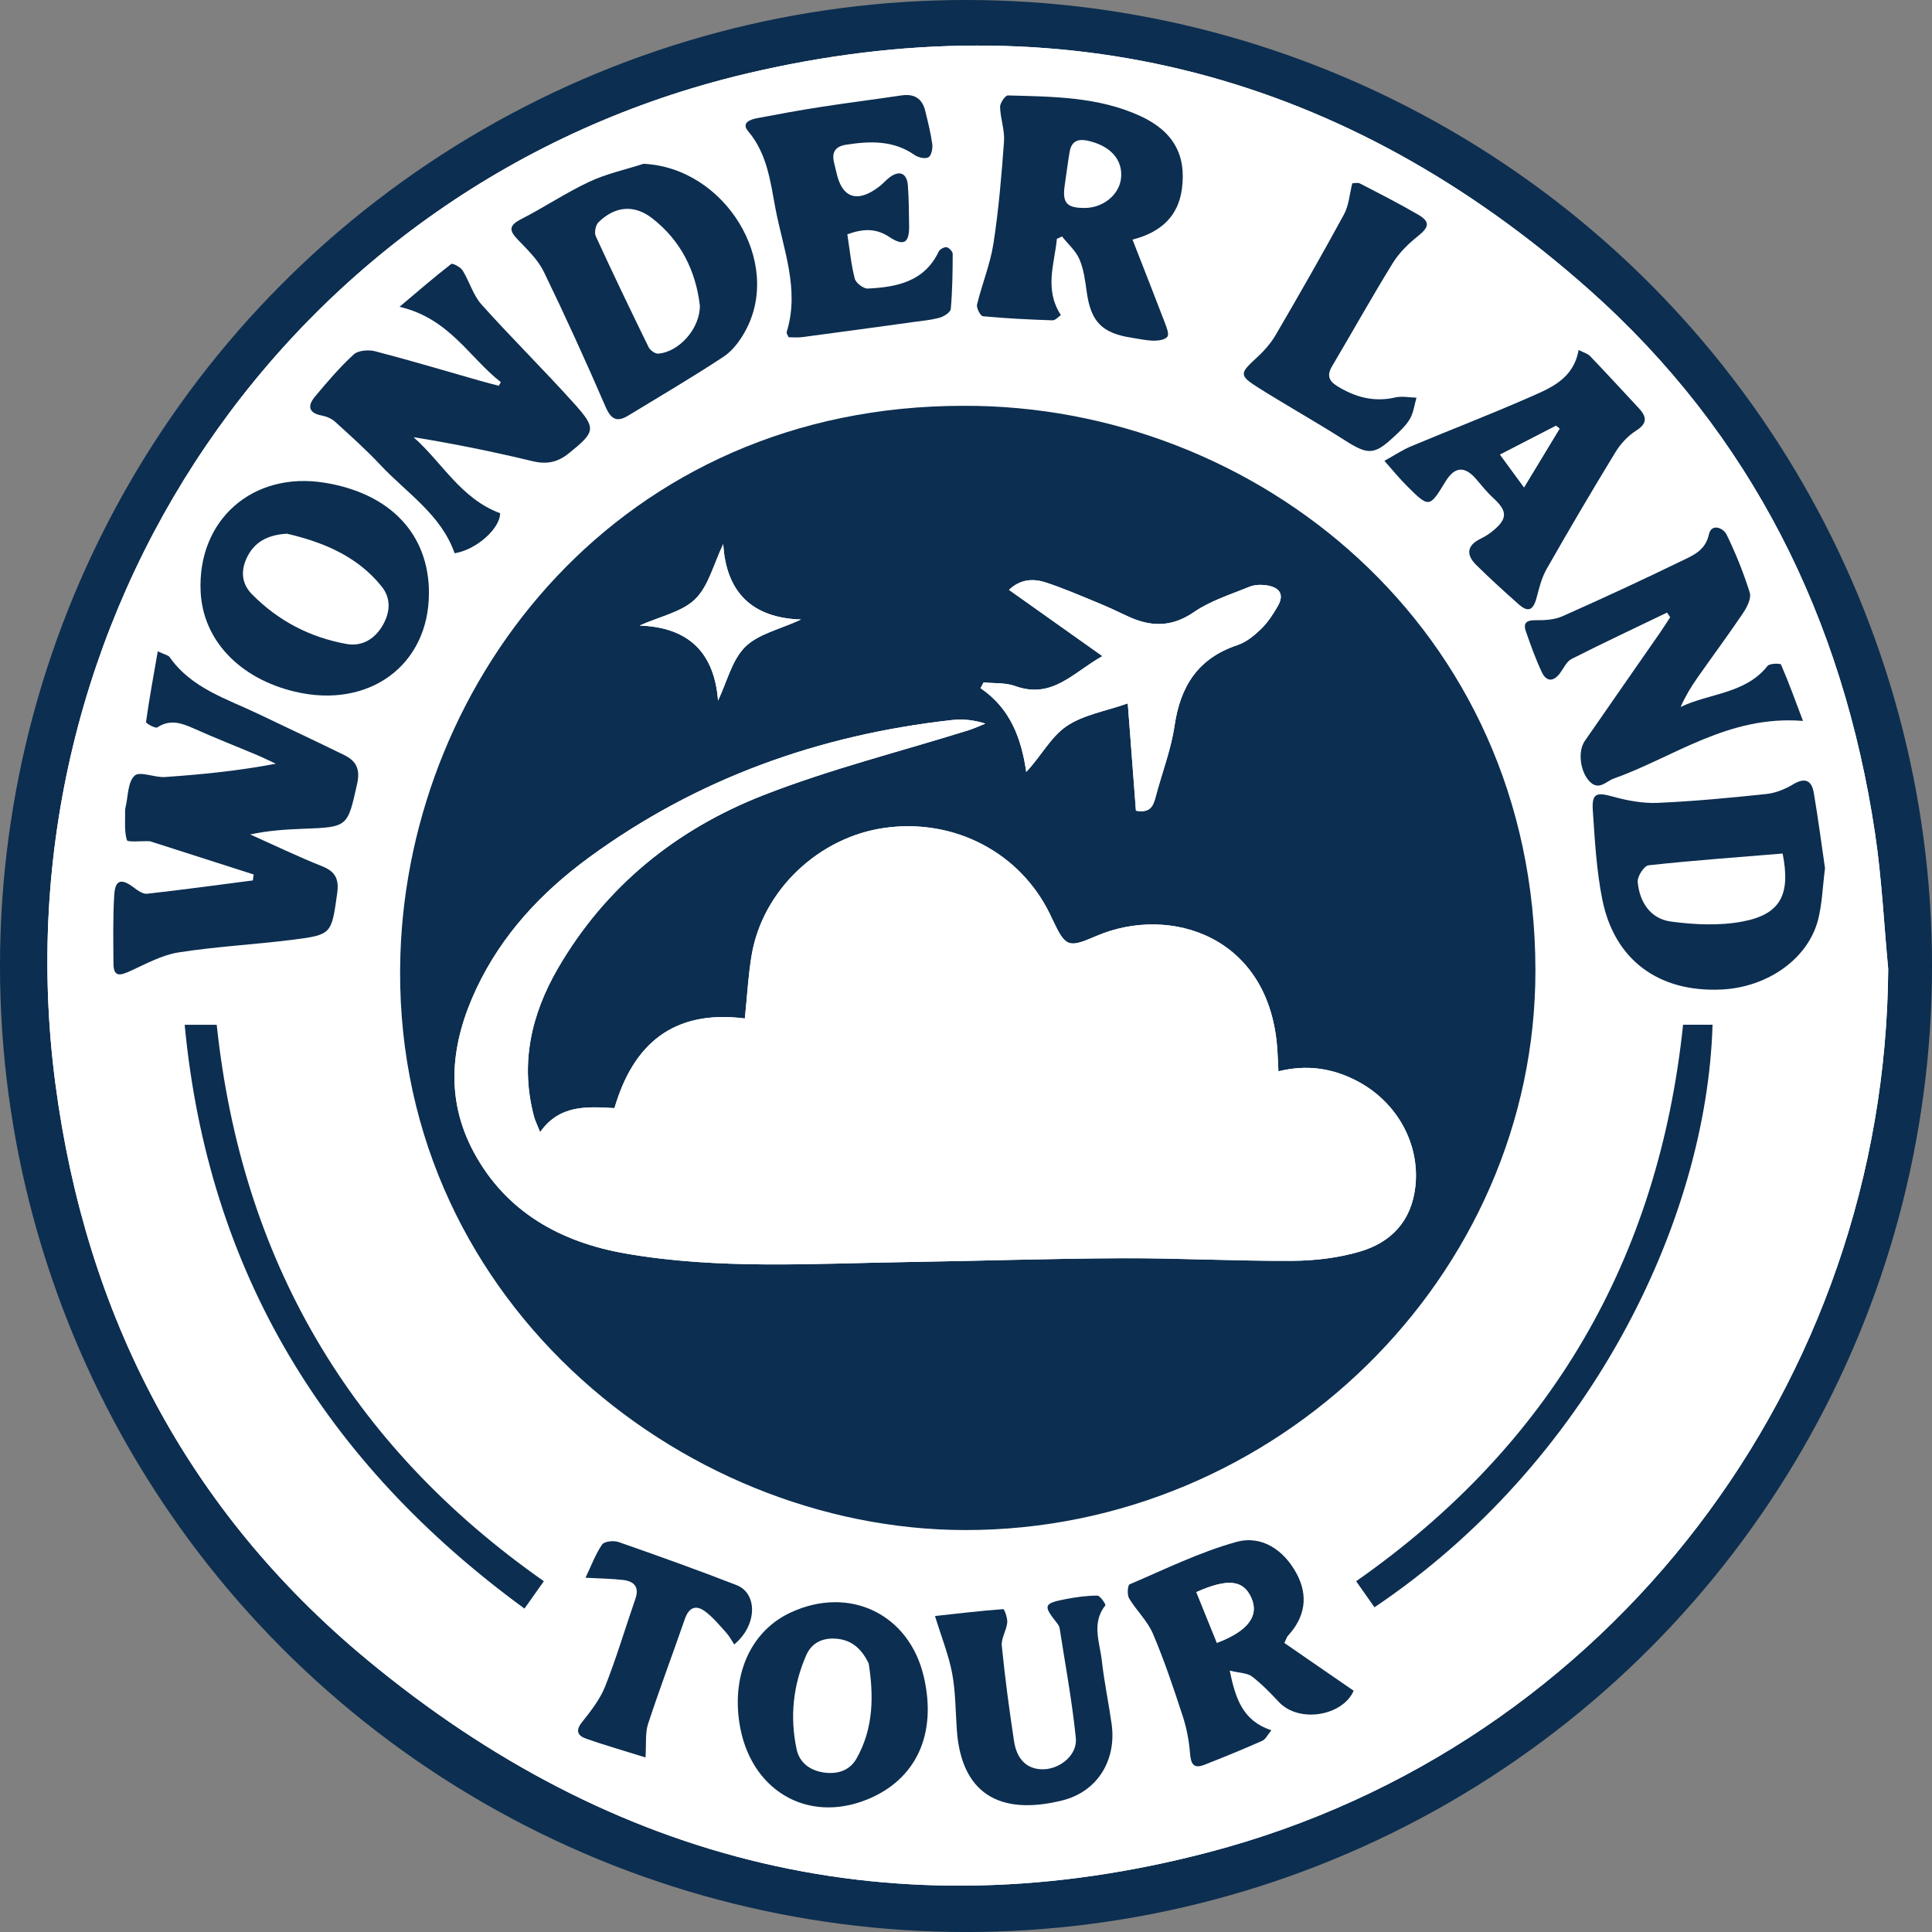 <?xml version="1.0" encoding="UTF-8"?>
<svg id="b" data-name="Layer 2" xmlns="http://www.w3.org/2000/svg" width="778.97" height="778.97" viewBox="0 0 778.97 778.97">
  <rect x="0" y="0" width="778.97" height="778.97" fill="#808080" stroke="none"/>
  <g id="c" data-name="레이어 1">
    <g>
      <circle cx="389.49" cy="389.49" r="389.49" style="fill: #0c2e50;"/>
      <circle cx="389.49" cy="389.49" r="384.1" style="fill: #fff;"/>
      <g>
        <path d="m398.07,775.71c-111.3-1.27-198.68-35.86-272.01-104.55-64.19-60.12-104.62-133.26-117.9-219.9-14.95-97.53,4.37-188.87,57.49-272.26C123.24,88.59,205,30.34,311.59,10.91c131.48-23.97,248.32,8.13,345.97,99.87,68.79,64.63,107.31,145.12,116.11,238.56,10.13,107.51-17.13,204.88-87.41,288.44-60.51,71.93-138.66,115.1-231.59,131.55-22.01,3.9-44.51,5.06-56.59,6.38Zm363.24-385.03c-1.73-18.26-2.61-36.64-5.32-54.76-12.91-86.2-49.74-161-115.42-219.26C542.9,30.02,428.18-.56,300.54,29.78,116.47,73.52-2.41,249.68,22.36,437.16c12.27,92.83,52.84,171.63,125.43,231.86,99.45,82.52,213.75,110.85,339.8,77.72,161.66-42.49,272.51-189.44,273.72-356.06Z" style="fill: #0c2e50;"/>
        <path d="m761.31,390.68c-1.2,166.62-112.06,313.57-273.72,356.06-126.05,33.13-240.35,4.8-339.8-77.72-72.59-60.23-113.16-139.03-125.43-231.86C-2.41,249.68,116.47,73.52,300.54,29.78c127.65-30.34,242.37.25,340.03,86.88,65.68,58.27,102.51,133.06,115.42,219.26,2.71,18.11,3.6,36.5,5.32,54.76Zm-372.52-227.06c-138.58-.18-223.74,109.88-227.34,221.26-4.44,137.38,112.44,231.9,227.64,232.03,125.43.15,230.17-102.25,229.99-225.88-.2-138.48-113.07-227.69-230.28-227.41ZM102.26,352.58c-.11.8-.22,1.59-.33,2.39-14.21,1.84-28.41,3.78-42.65,5.37-1.68.19-3.79-1.32-5.35-2.5-4.99-3.78-7.5-3.18-7.88,2.89-.58,9.24-.38,18.54-.32,27.82.04,5.7,2.98,4.67,6.8,2.94,6.31-2.86,12.67-6.43,19.37-7.48,15.12-2.39,30.49-3.18,45.7-5.07,16.24-2.03,16-2.28,18.32-18.67.8-5.62-.49-8.8-6.04-11-9.82-3.91-19.36-8.51-29.02-12.83,7.37-1.58,14.37-2.03,21.38-2.29,18.13-.67,17.84-.76,21.74-18.16,1.32-5.9-.4-9.21-5.22-11.57-11.48-5.61-23.05-11.05-34.59-16.56-12.9-6.16-27.06-10.39-35.81-22.94-.53-.76-1.88-.96-4.77-2.32-1.76,10.11-3.45,19.27-4.74,28.49-.08.57,3.77,2.69,4.53,2.19,5.26-3.45,9.91-1.73,14.92.51,8.33,3.74,16.85,7.07,25.27,10.62,2.58,1.09,5.09,2.34,7.63,3.51-15.14,2.88-29.89,4.33-44.67,5.36-4.19.29-10.19-2.47-12.27-.55-2.79,2.57-2.59,8.34-3.66,12.73-.11.44-.19.9-.18,1.35.09,4.01-.4,8.2.72,11.91.28.93,5.74.33,8.82.44.23,0,.47.01.68.08,13.87,4.44,27.73,8.89,41.6,13.33ZM426.12,96.3c.68-.32,1.37-.64,2.05-.96,2.41,3.03,5.55,5.75,7.02,9.18,1.75,4.08,2.33,8.73,2.95,13.19,1.66,11.98,6.13,16.66,18.22,18.49,2.94.45,5.88,1.13,8.83,1.17,1.89.03,4.54-.38,5.47-1.61.76-1.02-.26-3.62-.92-5.36-4.25-11.13-8.62-22.21-13.14-33.78,11.42-2.96,18.45-9.33,19.93-20.56,1.8-13.6-3.47-23.21-17.02-29.38-16.85-7.67-35.11-7.71-53.17-8.19-1.06-.03-3.18,3.06-3.14,4.66.12,4.64,1.91,9.32,1.59,13.88-.99,13.78-2.16,27.59-4.27,41.23-1.29,8.31-4.61,16.3-6.6,24.53-.33,1.38,1.38,4.64,2.37,4.73,9.32.87,18.68,1.34,28.03,1.64,1.22.04,2.5-1.52,3.39-2.11-6.81-10.55-2.53-20.68-1.61-30.74Zm-224.17,57.79c-.28.49-.57.97-.85,1.46-2.56-.69-5.13-1.34-7.68-2.06-14.06-4-28.06-8.19-42.2-11.87-2.65-.69-6.81-.36-8.61,1.29-5.66,5.21-10.71,11.12-15.64,17.04-2.99,3.59-2.71,6.59,2.82,7.6,1.88.35,3.93,1.24,5.33,2.51,6.23,5.66,12.53,11.29,18.27,17.42,10.61,11.34,24.49,20.03,29.91,35.59,8.93-1.43,18.42-10.15,18.33-16.15-15.84-5.86-23.32-20.44-34.89-30.64,16.36,2.64,32.23,5.87,47.95,9.66,5.7,1.38,10.16.46,14.61-3.13,10.78-8.71,11.31-9.95,2.15-20.15-12.16-13.53-25.16-26.33-37.3-39.88-3.41-3.81-4.86-9.3-7.64-13.76-.85-1.36-4.03-3.01-4.6-2.57-6.64,5.14-12.99,10.65-20.83,17.25,20.13,4.69,28.07,20.42,40.87,30.39Zm57.51-88.05c-7.32,2.36-14.98,4-21.87,7.24-9.49,4.45-18.27,10.37-27.62,15.15-5.55,2.84-4.19,5.07-.81,8.58,3.74,3.88,7.83,7.87,10.12,12.59,8.7,17.94,16.96,36.09,24.87,54.39,2.21,5.11,4.59,6.34,9.18,3.55,12.86-7.83,25.86-15.44,38.41-23.73,3.62-2.39,6.59-6.4,8.72-10.27,15.34-27.85-8.13-65.97-41.01-67.51Zm476.37,284.04c-1.38-9.45-2.75-19.99-4.53-30.46-.85-4.97-3.54-6.27-8.36-3.35-3.21,1.94-7.05,3.48-10.75,3.88-14.56,1.54-29.17,2.93-43.79,3.57-5.99.26-12.25-.89-18.07-2.52-6.72-1.87-8.59-1.36-8.11,5.73.81,11.96,1.47,24.05,3.82,35.76,4.91,24.43,22.78,37.46,48,36.29,18.6-.86,34.94-12.35,39-28.15,1.62-6.3,1.79-12.97,2.79-20.75Zm-63.71-103.07c.42.61.85,1.23,1.27,1.84-1.36,2.07-2.66,4.18-4.08,6.22-10.12,14.57-20.28,29.11-30.36,43.7-2.92,4.23-1.83,12.34,1.88,16.24,3.77,3.97,6.65.03,9.77-1.08,24.43-8.71,46.24-25.67,76.34-23.26-3.01-7.95-5.72-15.43-8.86-22.72-.24-.55-4.6-.51-5.41.52-8.95,11.33-23.34,10.94-35.09,16.59,1.94-4.36,4.27-8.19,6.83-11.86,6.13-8.75,12.52-17.34,18.48-26.2,1.56-2.31,3.28-5.83,2.58-8.08-2.48-7.95-5.63-15.76-9.28-23.27-1.42-2.92-6.2-4.69-7.18-.21-1.46,6.68-6.55,8.54-11.23,10.82-15.8,7.69-31.76,15.06-47.82,22.2-3.12,1.39-6.97,1.65-10.48,1.6-3.67-.06-5.57.79-4.26,4.55,1.94,5.55,3.92,11.13,6.43,16.44,1.83,3.88,4.67,3.92,7.33.35,1.47-1.98,2.62-4.69,4.62-5.7,12.72-6.45,25.65-12.51,38.5-18.7Zm-499.18-7.88c0-23.78-15.61-40.26-42.2-44.52-28.93-4.64-51.25,15.09-49.85,44.03.94,19.36,15.56,34.87,37.89,40.21,29.93,7.16,54.14-10.6,54.15-39.72Zm168.7-144.65c6.22-2.22,11.36-2.56,16.81,1.03,5.97,3.93,8.14,2.51,8.07-4.36-.05-5.44-.1-10.89-.5-16.31-.37-5.01-3.36-6.29-7.33-3.35-1.46,1.08-2.64,2.52-4.08,3.64-8.91,6.93-15.18,4.87-17.43-5.69-.28-1.33-.64-2.64-.95-3.97-.97-4.14.58-6.44,4.93-7.11,9.68-1.5,19.08-1.82,27.65,4.2,1.44,1.01,4.33,1.61,5.54.85,1.2-.76,1.74-3.57,1.5-5.34-.61-4.47-1.75-8.88-2.81-13.28-1.2-5-4.36-7.09-9.6-6.3-10.86,1.62-21.75,2.98-32.6,4.66-8.58,1.33-17.12,2.91-25.66,4.52-2.8.53-6.4,1.91-3.58,5.23,7.69,9.07,8.98,20.31,11,31.04,3.09,16.44,9.91,32.71,4.55,49.96-.15.49.43,1.2.78,2.09,1.81,0,3.62.2,5.37-.03,14.94-1.98,29.88-4.03,44.81-6.08,3.62-.5,7.31-.82,10.8-1.8,1.73-.49,4.3-2.18,4.41-3.51.65-7.36.75-14.78.77-22.18,0-.95-1.46-2.5-2.45-2.68-.95-.18-2.74.79-3.18,1.72-5.76,12.15-16.87,14.37-28.63,14.93-1.74.08-4.77-2.26-5.22-3.98-1.47-5.66-2.02-11.56-3-17.88Zm216.53,91.33c3.46,3.89,6,7.06,8.86,9.91,9.21,9.2,9.25,9.15,15.81-1.59,3.67-6.02,7.72-6.31,12.34-.94,2.22,2.58,4.34,5.29,6.84,7.57,5.88,5.37,5.92,8.44-.38,13.53-1.41,1.14-2.99,2.12-4.63,2.91-5.74,2.78-5.89,6.58-1.75,10.67,5.51,5.44,11.24,10.66,17.05,15.79,3.89,3.44,5.9,2.44,7.28-2.82,1.02-3.9,2.04-7.96,4.01-11.42,9-15.78,18.2-31.45,27.66-46.96,2.07-3.39,5.03-6.66,8.36-8.77,4.79-3.03,4.31-5.7,1.07-9.17-6.51-6.99-12.98-14.02-19.58-20.92-.97-1.01-2.58-1.41-4.62-2.47-2.15,12.02-11.83,15.56-20.7,19.45-15.47,6.78-31.26,12.85-46.85,19.38-3.46,1.45-6.63,3.58-10.77,5.87Zm-40.32,476.63c.81-1.67.97-2.38,1.41-2.85,7-7.57,8.34-16.15,3.54-25.08-5.08-9.46-13.99-15.64-24.29-12.79-14.82,4.1-28.84,11.04-43.06,17.1-.8.34-1.05,4.21-.19,5.65,2.94,4.93,7.42,9.11,9.62,14.29,4.6,10.83,8.34,22.05,12.01,33.24,1.57,4.8,2.52,9.91,2.93,14.95.33,4.09,1.31,6.37,5.71,4.65,7.87-3.07,15.68-6.29,23.4-9.7,1.39-.61,2.2-2.48,3.68-4.24-11.58-3.87-14.42-12.7-16.79-24.07,4.1,1,7.1.94,8.95,2.36,3.94,3,7.43,6.63,10.83,10.26,8.21,8.77,25.79,5.62,30.2-4.49-9.48-6.53-18.76-12.93-27.94-19.26Zm-144.45,27.88c-.12-24.52-17.39-44.74-37.99-44.49-21.83.27-39.94,18.99-39.94,41.27,0,23.84,16.63,41.61,38.79,41.47,23.39-.15,39.25-15.64,39.14-38.25Zm-154.12-52.8c-78.7-55.19-121.93-130.24-131.89-224.34h-12.92c9.42,99.53,56.54,176.55,137,235.38,2.78-3.92,5.12-7.23,7.82-11.04Zm334.9,10.51c86.07-57.83,133.92-155.01,136.3-234.87h-11.88c-9.9,94.38-53.39,169.53-131.82,224.37,2.75,3.91,5.08,7.21,7.39,10.5Zm-8.93-574.14c-1.13,4.43-1.38,8.92-3.33,12.5-8.88,16.35-18.13,32.52-27.52,48.59-2.03,3.47-4.86,6.64-7.85,9.38-6.83,6.25-7.02,7.03,1.22,12.19,11.4,7.15,23.15,13.76,34.51,20.98,9.28,5.91,11.81,6.01,19.88-1.56,2.32-2.17,4.77-4.42,6.33-7.11,1.46-2.52,1.8-5.67,2.64-8.54-2.85-.07-5.84-.71-8.53-.09-8.64,1.98-16.26-.12-23.52-4.63-3.28-2.04-4.12-4.34-2.03-7.87,8.21-13.86,16.05-27.94,24.51-41.65,2.56-4.15,6.3-7.81,10.15-10.89,4.53-3.62,5.08-5.76.09-8.67-7.67-4.47-15.61-8.5-23.5-12.58-.87-.45-2.19-.06-3.04-.06Zm-168.26,577.67c2.67,8.68,5.55,15.8,6.93,23.2,1.4,7.53,1.33,15.33,1.89,23.01,1.81,24.54,16.4,34.66,42.59,28.11,14.17-3.54,21.84-16.33,19.8-30.81-1.2-8.52-2.99-16.97-3.95-25.51-.83-7.42-4.26-15.15,1.42-22.33.27-.33-2.09-3.91-3.22-3.91-4.31,0-8.66.62-12.91,1.44-8.72,1.69-8.98,2.58-3.57,9.38.55.69,1.14,1.52,1.27,2.35,2.3,14.74,5.03,29.44,6.53,44.26.68,6.72-6.17,12.34-12.87,12.59-6.41.23-10.87-3.6-12.05-11.35-1.94-12.76-3.65-25.56-4.93-38.4-.3-3.02,1.86-6.21,2.19-9.39.19-1.82-1.17-5.47-1.61-5.43-9.38.7-18.74,1.81-27.52,2.78Zm-116.73,57.02c.37-5.62-.17-9.86,1.04-13.54,4.65-14.19,9.94-28.18,14.83-42.3,1.6-4.61,4.43-5.87,8.2-3.03,3.17,2.38,5.76,5.56,8.45,8.52,1.26,1.4,2.15,3.13,3.26,4.78,9.27-7.67,9.56-20.58.88-23.95-15.72-6.11-31.6-11.79-47.53-17.35-1.94-.68-5.74-.28-6.62,1-2.67,3.89-4.33,8.46-6.69,13.4,6.21.35,10.76.37,15.25.92,4.39.54,6.51,2.83,4.86,7.57-4.08,11.76-7.6,23.74-12.18,35.3-2.08,5.26-5.81,10-9.4,14.51-2.87,3.61-1.41,5.52,1.85,6.65,7.48,2.6,15.09,4.79,23.79,7.51Z" style="fill: #fff;"/>
        <path d="m388.79,163.62c117.21-.28,230.08,88.93,230.28,227.41.18,123.63-104.56,226.03-229.99,225.88-115.2-.14-232.07-94.66-227.64-232.03,3.6-111.38,88.76-221.44,227.34-221.26Zm126.68,268.33c-.16-3.15-.26-5.59-.4-8.04-2.66-46.62-43.43-59.25-73.04-46.52-11.24,4.83-12.31,4.63-17.6-6.52-.39-.82-.77-1.64-1.17-2.46-12.07-24.72-38.51-38.5-66.42-34.64-26.65,3.69-49.32,25.11-53.76,51.27-1.39,8.17-1.8,16.49-2.75,25.6-28.79-3.68-45.04,10.32-52.57,36.15-11.35-.67-22.25-1.33-29.98,9.67-1.26-3.15-1.99-4.56-2.39-6.04-5.81-21.44-1.25-41.4,9.63-60.11,19.15-32.92,47.59-55.93,82.7-69.67,26.91-10.53,55.2-17.59,82.86-26.24,2.29-.72,4.48-1.77,6.72-2.66-4.82-1.5-9.17-1.91-13.42-1.43-53.6,5.96-102.8,23.53-146.36,55.4-19.22,14.06-35.18,31.15-45.4,52.84-10.27,21.81-12.9,44.06-1.04,66.07,12.97,24.07,34.98,36.21,61.02,40.76,37.66,6.59,75.8,4.04,113.78,3.46,28.85-.44,57.69-1.42,86.54-1.53,22.87-.09,45.74,1.17,68.61,1.04,9.04-.05,18.38-1.16,27.03-3.65,12.77-3.68,21-12.26,22.6-26.17,1.97-17.14-7.24-34.17-23.49-42.68-9.85-5.16-20.22-6.75-31.68-3.91Zm-57.48-105.08c5.61,1.04,6.95-1.7,7.91-5.38,2.52-9.64,6.23-19.09,7.67-28.87,2.34-15.92,9.41-27.21,25.35-32.51,3.54-1.18,6.8-3.86,9.54-6.51,2.71-2.63,4.85-5.94,6.75-9.24,2.9-5.04.31-7.7-4.74-8.38-2.19-.3-4.72-.2-6.72.62-7.58,3.11-15.69,5.61-22.31,10.17-9.13,6.28-17.66,6.03-26.97,1.61-3.91-1.86-7.84-3.7-11.85-5.34-6.96-2.86-13.88-5.88-21.02-8.2-5-1.63-10.17-1.39-14.78,2.99,12.42,8.81,24.43,17.33,37.67,26.72-11.73,6.51-20.19,17.52-35.22,12.06-3.89-1.41-8.44-1.02-12.69-1.45-.41.77-.82,1.53-1.23,2.3,11.96,8.15,16.44,20.12,18.42,33.77,5.93-6.24,9.83-14.02,16.15-18.36,6.8-4.67,15.85-6.11,24.79-9.27,1.16,15.22,2.22,29.15,3.29,43.28Zm-166.39-107.48c-3.92,8.14-5.89,16.87-11.3,22.16-5.33,5.22-14.13,6.96-22.42,10.67,20.26.67,30.18,11.45,31.63,30.25,3.61-7.59,5.56-16.28,10.91-21.62,5.26-5.25,13.98-7.1,22.53-11.06-19.96-.65-30.21-11.24-31.35-30.4Z" style="fill: #0c2e50;"/>
        <path d="m102.26,352.58c-13.87-4.45-27.73-8.89-41.6-13.33-.21-.07-.45-.07-.68-.08-3.08-.11-8.54.49-8.82-.44-1.12-3.71-.63-7.9-.72-11.91,0-.45.07-.91.18-1.35,1.07-4.4.86-10.16,3.66-12.73,2.08-1.92,8.08.84,12.27.55,14.78-1.03,29.53-2.48,44.67-5.36-2.54-1.17-5.05-2.42-7.63-3.51-8.42-3.55-16.94-6.88-25.27-10.62-5.01-2.24-9.66-3.96-14.92-.51-.76.5-4.61-1.62-4.53-2.19,1.29-9.22,2.98-18.39,4.74-28.49,2.89,1.37,4.24,1.56,4.77,2.32,8.76,12.55,22.92,16.77,35.81,22.94,11.53,5.51,23.11,10.94,34.59,16.56,4.81,2.35,6.54,5.67,5.22,11.57-3.89,17.4-3.61,17.49-21.74,18.16-7.01.26-14.01.7-21.38,2.29,9.66,4.31,19.2,8.92,29.02,12.83,5.54,2.21,6.83,5.38,6.04,11-2.32,16.38-2.07,16.64-18.32,18.67-15.21,1.9-30.58,2.69-45.7,5.07-6.7,1.06-13.06,4.62-19.37,7.48-3.82,1.73-6.77,2.76-6.8-2.94-.06-9.27-.26-18.57.32-27.82.38-6.07,2.89-6.67,7.88-2.89,1.56,1.18,3.67,2.69,5.35,2.5,14.24-1.59,28.44-3.53,42.65-5.37.11-.8.22-1.59.33-2.39Z" style="fill: #0c2e50;"/>
        <path d="m426.12,96.3c-.92,10.06-5.2,20.19,1.61,30.74-.89.59-2.17,2.15-3.39,2.11-9.36-.3-18.72-.77-28.03-1.64-.99-.09-2.71-3.35-2.37-4.73,1.98-8.23,5.31-16.22,6.6-24.53,2.11-13.64,3.28-27.45,4.27-41.23.33-4.56-1.46-9.24-1.59-13.88-.04-1.59,2.07-4.68,3.14-4.66,18.06.48,36.32.52,53.17,8.19,13.55,6.17,18.82,15.78,17.02,29.38-1.48,11.23-8.51,17.6-19.93,20.56,4.52,11.57,8.89,22.65,13.14,33.78.66,1.74,1.68,4.35.92,5.36-.92,1.23-3.57,1.63-5.47,1.61-2.95-.04-5.89-.72-8.83-1.17-12.09-1.83-16.56-6.51-18.22-18.49-.62-4.47-1.2-9.11-2.95-13.19-1.47-3.42-4.62-6.14-7.02-9.18-.68.32-1.37.64-2.05.96Zm11.29-12.45c7.36-.05,13.78-5.27,14.57-11.84.9-7.56-4.26-13.24-13.33-15.26-4.3-.96-6.68.36-7.39,4.53-.76,4.46-1.31,8.95-1.97,13.42-1.05,7.11.8,9.2,8.12,9.15Z" style="fill: #0c2e50;"/>
        <path d="m201.95,154.09c-12.8-9.97-20.74-25.7-40.87-30.39,7.84-6.6,14.19-12.11,20.83-17.25.57-.44,3.75,1.21,4.6,2.57,2.78,4.46,4.22,9.95,7.64,13.76,12.14,13.55,25.14,26.35,37.3,39.88,9.16,10.2,8.63,11.44-2.15,20.15-4.45,3.6-8.91,4.51-14.61,3.13-15.72-3.79-31.58-7.02-47.95-9.66,11.57,10.2,19.05,24.77,34.89,30.64.09,6.01-9.4,14.72-18.33,16.15-5.42-15.57-19.3-24.25-29.91-35.59-5.74-6.13-12.04-11.75-18.27-17.42-1.39-1.27-3.44-2.16-5.33-2.51-5.54-1.01-5.81-4.01-2.82-7.6,4.93-5.92,9.98-11.84,15.64-17.04,1.79-1.65,5.96-1.98,8.61-1.29,14.14,3.67,28.15,7.87,42.2,11.87,2.55.73,5.12,1.38,7.68,2.06.28-.49.57-.97.85-1.46Z" style="fill: #0c2e50;"/>
        <path d="m259.45,66.04c32.88,1.54,56.35,39.66,41.01,67.51-2.13,3.88-5.1,7.88-8.72,10.27-12.55,8.28-25.56,15.9-38.41,23.73-4.58,2.79-6.97,1.56-9.18-3.55-7.91-18.29-16.17-36.45-24.87-54.39-2.29-4.72-6.38-8.71-10.12-12.59-3.38-3.51-4.74-5.75.81-8.58,9.35-4.78,18.13-10.7,27.62-15.15,6.9-3.24,14.56-4.89,21.87-7.24Zm22.74,57.23c-1.61-13.76-7.5-26.18-19.27-35.29-7.22-5.59-14.92-4.91-21.61,1.62-1.17,1.14-1.77,4.18-1.1,5.64,6.88,14.99,14.03,29.87,21.28,44.69.61,1.26,2.61,2.75,3.86,2.65,8.45-.61,16.9-10.13,16.83-19.32Z" style="fill: #0c2e50;"/>
        <path d="m735.83,350.07c-.99,7.79-1.17,14.45-2.79,20.75-4.06,15.8-20.4,27.29-39,28.15-25.23,1.17-43.1-11.86-48-36.29-2.35-11.71-3.01-23.8-3.82-35.76-.48-7.09,1.39-7.6,8.11-5.73,5.82,1.62,12.08,2.78,18.07,2.52,14.63-.64,29.23-2.03,43.79-3.57,3.7-.39,7.54-1.94,10.75-3.88,4.82-2.91,7.51-1.62,8.36,3.35,1.78,10.47,3.15,21.01,4.53,30.46Zm-17.1-5.93c-18.22,1.5-36.16,2.79-54.04,4.74-1.77.19-4.57,4.48-4.38,6.66.69,8.06,5.07,14.89,13.32,16.01,9.51,1.29,19.62,1.77,28.97,0,15.29-2.89,19.45-10.85,16.14-27.41Z" style="fill: #0c2e50;"/>
        <path d="m672.12,247c-12.86,6.19-25.78,12.26-38.5,18.7-2,1.01-3.15,3.72-4.62,5.7-2.66,3.56-5.49,3.52-7.33-.35-2.51-5.31-4.49-10.89-6.43-16.44-1.31-3.76.59-4.61,4.26-4.55,3.5.06,7.35-.21,10.48-1.6,16.06-7.14,32.02-14.51,47.82-22.2,4.68-2.28,9.76-4.14,11.23-10.82.98-4.49,5.77-2.72,7.18.21,3.64,7.51,6.79,15.32,9.28,23.27.7,2.25-1.03,5.76-2.58,8.08-5.96,8.87-12.34,17.45-18.48,26.2-2.57,3.67-4.9,7.5-6.83,11.86,11.74-5.65,26.14-5.26,35.09-16.59.81-1.03,5.17-1.07,5.41-.52,3.15,7.29,5.85,14.76,8.86,22.72-30.11-2.41-51.91,14.55-76.34,23.26-3.12,1.11-6,5.05-9.77,1.08-3.71-3.9-4.8-12.01-1.88-16.24,10.08-14.6,20.25-29.13,30.36-43.7,1.41-2.04,2.72-4.14,4.08-6.22-.42-.61-.85-1.23-1.27-1.84Z" style="fill: #0c2e50;"/>
        <path d="m172.94,239.13c-.01,29.12-24.22,46.88-54.15,39.72-22.34-5.34-36.95-20.85-37.89-40.21-1.41-28.94,20.92-48.66,49.85-44.03,26.59,4.26,42.21,20.74,42.2,44.52Zm-57.24-23.95c-8.13.49-13.36,3.56-16.3,9.95-2.41,5.24-1.88,10.34,2.19,14.47,10.51,10.66,23.34,17.38,38.09,20.04,6.13,1.11,11.2-1.84,14.42-7.17,3.18-5.26,3.75-11.04-.17-15.94-10.01-12.53-24.1-18.04-38.22-21.35Z" style="fill: #0c2e50;"/>
        <path d="m349.5,725.59c-24.32,9.79-47.3-4.05-51.39-30.96-3.06-20.08,4.98-37.27,20.83-44.55,23.69-10.89,47.68.75,53.54,25.99,5.39,23.2-3.11,41.53-22.98,49.53Zm.74-54.92c-3.14-6.5-7.47-9.74-13.8-10-5.18-.21-9.27,1.94-11.35,6.66-5.36,12.19-6.66,24.95-3.91,37.92,1.14,5.39,5.3,8.55,10.84,9.39,5.47.83,10.48-.65,13.26-5.5,7.09-12.41,6.96-25.8,4.97-38.48Z" style="fill: #0c2e50;"/>
        <path d="m341.64,94.48c.98,6.32,1.53,12.22,3,17.88.45,1.72,3.47,4.06,5.22,3.98,11.76-.56,22.87-2.78,28.63-14.93.44-.92,2.23-1.89,3.18-1.72.99.18,2.45,1.73,2.45,2.68-.02,7.4-.12,14.82-.77,22.18-.12,1.33-2.68,3.02-4.41,3.51-3.49.98-7.18,1.3-10.8,1.8-14.93,2.06-29.87,4.1-44.81,6.08-1.75.23-3.56.03-5.37.03-.35-.89-.93-1.6-.78-2.09,5.36-17.25-1.46-33.52-4.55-49.96-2.02-10.73-3.31-21.97-11-31.04-2.82-3.32.78-4.7,3.58-5.23,8.53-1.61,17.08-3.19,25.66-4.52,10.85-1.68,21.74-3.04,32.6-4.66,5.24-.78,8.4,1.31,9.6,6.3,1.06,4.4,2.2,8.81,2.81,13.28.24,1.77-.3,4.58-1.5,5.34-1.21.77-4.1.16-5.54-.85-8.58-6.02-17.97-5.7-27.65-4.2-4.35.67-5.9,2.97-4.93,7.11.31,1.32.66,2.64.95,3.97,2.25,10.55,8.52,12.61,17.43,5.69,1.44-1.12,2.62-2.56,4.08-3.64,3.97-2.94,6.96-1.67,7.33,3.35.4,5.42.44,10.87.5,16.31.07,6.87-2.11,8.29-8.07,4.36-5.45-3.59-10.6-3.25-16.81-1.03Z" style="fill: #0c2e50;"/>
        <path d="m558.17,185.81c4.14-2.28,7.31-4.42,10.77-5.87,15.59-6.53,31.38-12.59,46.85-19.38,8.88-3.89,18.56-7.43,20.7-19.45,2.04,1.06,3.66,1.46,4.62,2.47,6.6,6.9,13.07,13.93,19.58,20.92,3.24,3.47,3.71,6.15-1.07,9.17-3.33,2.11-6.3,5.39-8.36,8.77-9.46,15.51-18.66,31.18-27.66,46.96-1.97,3.46-2.99,7.52-4.01,11.42-1.38,5.26-3.39,6.26-7.28,2.82-5.8-5.13-11.54-10.36-17.05-15.79-4.15-4.09-3.99-7.89,1.75-10.67,1.63-.79,3.22-1.77,4.63-2.91,6.3-5.08,6.26-8.15.38-13.53-2.5-2.29-4.62-4.99-6.84-7.57-4.62-5.37-8.67-5.08-12.34.94-6.56,10.75-6.6,10.79-15.81,1.59-2.86-2.85-5.4-6.02-8.86-9.91Zm56.31,10.67c5.27-8.7,9.8-16.18,14.33-23.66-.48-.38-.96-.77-1.45-1.15-7.34,3.79-14.68,7.57-22.55,11.63,3.2,4.37,5.86,7.99,9.66,13.18Z" style="fill: #0c2e50;"/>
        <path d="m517.85,662.44c9.18,6.33,18.46,12.73,27.94,19.26-4.41,10.11-21.99,13.26-30.2,4.49-3.4-3.63-6.89-7.25-10.83-10.26-1.85-1.41-4.86-1.35-8.95-2.36,2.37,11.37,5.21,20.21,16.79,24.07-1.47,1.76-2.29,3.63-3.68,4.24-7.72,3.42-15.53,6.63-23.4,9.7-4.4,1.72-5.38-.57-5.71-4.65-.41-5.04-1.35-10.15-2.93-14.95-3.66-11.2-7.4-22.41-12.01-33.24-2.2-5.17-6.67-9.36-9.62-14.29-.86-1.43-.6-5.31.19-5.65,14.22-6.06,28.25-13,43.06-17.1,10.3-2.85,19.21,3.33,24.29,12.79,4.79,8.93,3.46,17.51-3.54,25.08-.43.47-.6,1.18-1.41,2.85Zm-35.49-20.52c2.86,7.06,5.58,13.77,8.29,20.47,12.53-4.73,17.06-10.88,13.93-18.04-3.18-7.29-9.33-8.13-22.23-2.43Z" style="fill: #0c2e50;"/>
        <path d="m219.28,637.53c-2.7,3.81-5.04,7.12-7.82,11.04-80.45-58.82-127.57-135.85-137-235.38h12.92c9.97,94.1,53.19,169.15,131.89,224.34Z" style="fill: #0c2e50;"/>
        <path d="m554.18,648.04c-2.32-3.29-4.64-6.59-7.39-10.5,78.42-54.85,121.92-129.99,131.82-224.37h11.88c-2.38,79.87-50.23,177.04-136.3,234.87Z" style="fill: #0c2e50;"/>
        <path d="m545.24,73.9c.85,0,2.17-.39,3.04.06,7.89,4.08,15.83,8.11,23.5,12.58,4.99,2.91,4.43,5.05-.09,8.67-3.85,3.08-7.6,6.74-10.15,10.89-8.46,13.71-16.3,27.79-24.51,41.65-2.09,3.53-1.25,5.83,2.03,7.87,7.26,4.51,14.88,6.62,23.52,4.63,2.69-.62,5.68.02,8.53.09-.83,2.87-1.18,6.02-2.64,8.54-1.55,2.69-4.01,4.94-6.33,7.11-8.07,7.57-10.6,7.47-19.88,1.56-11.35-7.23-23.1-13.83-34.51-20.98-8.24-5.17-8.04-5.95-1.22-12.19,2.99-2.74,5.82-5.9,7.85-9.38,9.39-16.08,18.64-32.24,27.52-48.59,1.95-3.59,2.21-8.07,3.33-12.5Z" style="fill: #0c2e50;"/>
        <path d="m376.98,651.57c8.79-.97,18.14-2.08,27.52-2.78.44-.03,1.8,3.61,1.61,5.43-.33,3.18-2.49,6.37-2.19,9.39,1.28,12.84,2.99,25.64,4.93,38.4,1.17,7.74,5.64,11.58,12.05,11.35,6.7-.24,13.55-5.87,12.87-12.59-1.5-14.82-4.24-29.52-6.53-44.26-.13-.83-.72-1.66-1.27-2.35-5.41-6.8-5.15-7.69,3.57-9.38,4.25-.82,8.6-1.44,12.91-1.44,1.13,0,3.48,3.57,3.22,3.91-5.68,7.18-2.25,14.91-1.42,22.33.95,8.54,2.75,16.99,3.95,25.51,2.04,14.48-5.63,27.26-19.8,30.81-26.2,6.55-40.78-3.57-42.59-28.11-.57-7.68-.49-15.48-1.89-23.01-1.38-7.39-4.26-14.51-6.93-23.2Z" style="fill: #0c2e50;"/>
        <path d="m260.25,708.59c-8.7-2.71-16.31-4.91-23.79-7.51-3.26-1.13-4.71-3.04-1.85-6.65,3.58-4.51,7.32-9.25,9.4-14.51,4.58-11.57,8.1-23.54,12.18-35.3,1.64-4.74-.48-7.03-4.86-7.57-4.49-.55-9.04-.57-15.25-.92,2.36-4.94,4.02-9.51,6.69-13.4.88-1.28,4.68-1.68,6.62-1,15.92,5.56,31.81,11.24,47.53,17.35,8.68,3.37,8.39,16.29-.88,23.95-1.11-1.66-1.99-3.39-3.26-4.78-2.69-2.97-5.28-6.14-8.45-8.52-3.78-2.84-6.61-1.58-8.2,3.03-4.89,14.12-10.17,28.11-14.83,42.3-1.21,3.68-.67,7.92-1.04,13.54Z" style="fill: #0c2e50;"/>
        <path d="m515.47,431.95c11.46-2.84,21.83-1.24,31.68,3.91,16.25,8.51,25.46,25.54,23.49,42.68-1.6,13.91-9.83,22.49-22.6,26.17-8.65,2.5-17.99,3.61-27.03,3.65-22.87.12-45.74-1.13-68.61-1.04-28.85.11-57.69,1.08-86.54,1.53-37.99.58-76.12,3.13-113.78-3.46-26.03-4.56-48.04-16.7-61.02-40.76-11.86-22.01-9.23-44.26,1.04-66.07,10.22-21.7,26.19-38.79,45.4-52.84,43.56-31.86,92.76-49.44,146.36-55.4,4.25-.47,8.6-.06,13.42,1.43-2.24.89-4.42,1.94-6.72,2.66-27.66,8.65-55.95,15.71-82.86,26.24-35.11,13.74-63.55,36.75-82.7,69.67-10.88,18.71-15.44,38.67-9.63,60.11.4,1.49,1.13,2.89,2.39,6.04,7.73-11,18.63-10.35,29.98-9.67,7.54-25.84,23.78-39.84,52.57-36.15.95-9.1,1.37-17.43,2.75-25.6,4.44-26.16,27.11-47.58,53.76-51.27,27.91-3.86,54.35,9.92,66.42,34.64.4.82.78,1.64,1.17,2.46,5.29,11.16,6.36,11.35,17.6,6.52,29.61-12.73,70.39-.1,73.04,46.52.14,2.44.25,4.89.4,8.04Z" style="fill: #fff;"/>
        <path d="m458,326.87c-1.08-14.13-2.14-28.06-3.29-43.28-8.94,3.16-18,4.6-24.79,9.27-6.31,4.34-10.22,12.11-16.15,18.36-1.97-13.65-6.46-25.62-18.42-33.77.41-.77.82-1.53,1.23-2.3,4.25.43,8.8.04,12.69,1.45,15.04,5.45,23.49-5.55,35.22-12.06-13.24-9.39-25.25-17.91-37.67-26.72,4.61-4.38,9.78-4.62,14.78-2.99,7.14,2.32,14.06,5.35,21.02,8.2,4.01,1.64,7.94,3.49,11.85,5.34,9.3,4.42,17.83,4.68,26.97-1.61,6.63-4.56,14.73-7.06,22.31-10.17,2-.82,4.53-.92,6.72-.62,5.05.68,7.63,3.34,4.74,8.38-1.89,3.3-4.04,6.61-6.75,9.24-2.73,2.65-6,5.34-9.54,6.51-15.94,5.3-23,16.59-25.35,32.51-1.44,9.78-5.16,19.23-7.67,28.87-.96,3.68-2.3,6.43-7.91,5.38Z" style="fill: #fff;"/>
        <path d="m291.61,219.39c1.14,19.17,11.39,29.76,31.35,30.4-8.55,3.96-17.27,5.81-22.53,11.06-5.35,5.34-7.3,14.02-10.91,21.62-1.45-18.79-11.37-29.58-31.63-30.25,8.29-3.72,17.09-5.46,22.42-10.67,5.4-5.29,7.37-14.01,11.3-22.16Z" style="fill: #fff;"/>
        <path d="m614.48,196.49c-3.81-5.2-6.46-8.81-9.66-13.18,7.86-4.06,15.21-7.84,22.55-11.63.48.38.96.77,1.45,1.15-4.53,7.48-9.06,14.96-14.33,23.66Z" style="fill: #fff;"/>
        <path d="m482.35,641.92c12.9-5.7,19.04-4.86,22.23,2.43,3.13,7.16-1.4,13.31-13.93,18.04-2.71-6.7-5.44-13.42-8.29-20.47Z" style="fill: #fff;"/>
      </g>
    </g>
  </g>
</svg>
